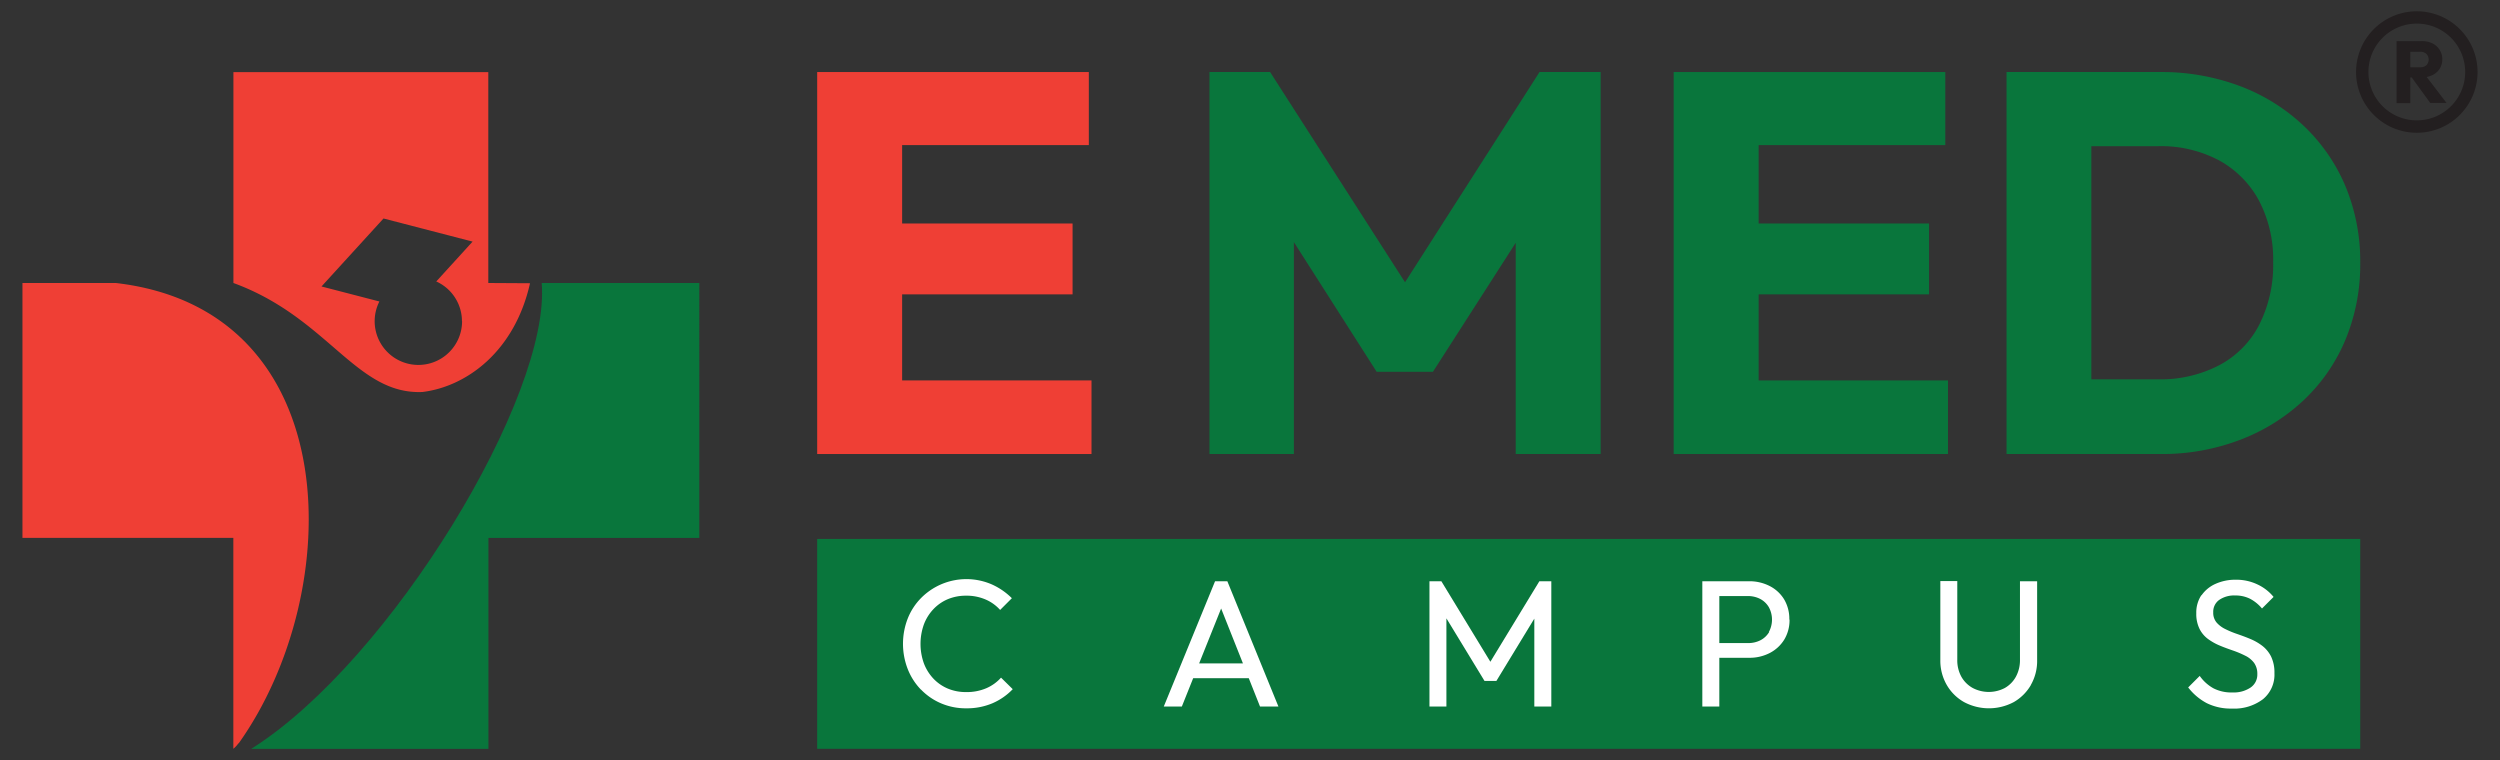 <svg xmlns="http://www.w3.org/2000/svg" width="604.6" height="183.83" viewBox="0 0 604.6 183.83"><rect x="0" y="0" width="604.6" height="183.83" fill="#333333" stroke="none"/><g><path d="M584.49,2.73a14.69,14.69,0,1,0,14.68,14.68A14.69,14.69,0,0,0,584.49,2.73m0,26.38a11.7,11.7,0,1,1,11.69-11.7,11.7,11.7,0,0,1-11.69,11.7" style="fill: #231f20"></path><path d="M579.58,9.94h3.33v15h-3.33Zm2.54,8.79V16.27h3.16a2.17,2.17,0,0,0,1.54-.51,2,2,0,0,0,0-2.71,2.11,2.11,0,0,0-1.53-.53h-3.18V9.94h3.56a5.7,5.7,0,0,1,2.61.56A4.26,4.26,0,0,1,590,12.05a4.14,4.14,0,0,1,.64,2.29,4.1,4.1,0,0,1-.64,2.3,4.23,4.23,0,0,1-1.77,1.54,6.27,6.27,0,0,1-2.69.55Zm5.6,6.16-4.67-6.44,3.06-.83,5.55,7.27Z" style="fill: #231f20"></path><polygon points="218.17 109.8 263.97 109.8 263.97 92 218.17 92 218.17 71.19 259.39 71.19 259.39 54.05 218.17 54.05 218.17 35.09 263.32 35.09 263.32 17.42 218.17 17.42 213.33 17.42 197.63 17.42 197.63 109.8 213.33 109.8 218.17 109.8" style="fill: #ef3f35"></polygon><polygon points="312.91 58.55 332.93 89.91 346.54 89.91 366.56 58.72 366.56 109.8 387.1 109.8 387.1 17.42 372.32 17.42 339.79 68.26 307.16 17.42 292.5 17.42 292.5 109.8 312.91 109.8 312.91 58.55" style="fill: #09763c"></polygon><polygon points="425.31 109.8 471.1 109.8 471.1 92 425.31 92 425.31 71.19 466.52 71.19 466.52 54.05 425.31 54.05 425.31 35.09 470.45 35.09 470.45 17.42 425.31 17.42 420.47 17.42 404.76 17.42 404.76 109.8 420.47 109.8 425.31 109.8" style="fill: #09763c"></polygon><path d="M522.52,109.8a52.86,52.86,0,0,0,19.17-3.41,46.48,46.48,0,0,0,15.37-9.55,42.6,42.6,0,0,0,10.15-14.65,47.34,47.34,0,0,0,3.59-18.58A47.27,47.27,0,0,0,567.21,45,43.2,43.2,0,0,0,557,30.31a45.91,45.91,0,0,0-15.44-9.55,54.07,54.07,0,0,0-19.3-3.34h-37V109.8h37.29ZM522,35.35a29.93,29.93,0,0,1,14.59,3.4,24.06,24.06,0,0,1,9.68,9.68,30.71,30.71,0,0,1,3.47,15,32,32,0,0,1-3.4,15.17,22.91,22.91,0,0,1-9.69,9.75A30.72,30.72,0,0,1,522,91.74H505.77V35.35Z" style="fill: #09763c"></path><rect x="197.63" y="130.34" width="373.17" height="50.75" style="fill: #09763c"></rect><path d="M222.73,166.76a14.74,14.74,0,0,0,4.87,3.34,15.17,15.17,0,0,0,6.06,1.2,15.84,15.84,0,0,0,6.35-1.22,15,15,0,0,0,4.91-3.41l-2.83-2.79a10.18,10.18,0,0,1-3.54,2.55,11.91,11.91,0,0,1-4.93.94,11.15,11.15,0,0,1-4.41-.85,10.23,10.23,0,0,1-3.49-2.42,11.11,11.11,0,0,1-2.3-3.71,14,14,0,0,1,0-9.34,10.91,10.91,0,0,1,2.3-3.71,10.26,10.26,0,0,1,3.49-2.43,11.33,11.33,0,0,1,4.41-.85,11.6,11.6,0,0,1,4.73.92,10,10,0,0,1,3.52,2.53l2.84-2.84a16.35,16.35,0,0,0-4.81-3.32,15.42,15.42,0,0,0-17.17,3.3,14.84,14.84,0,0,0-3.21,4.95,16.86,16.86,0,0,0,0,12.19,15,15,0,0,0,3.21,5" style="fill: #fff"></path><path d="M293.85,140.57l-12.4,30.29h4.37l2.74-6.85H302l2.72,6.85h4.45l-12.35-30.29ZM290,160.43l5.32-13.27,5.27,13.27Z" style="fill: #fff"></path><polygon points="360.43 160.04 348.58 140.57 345.7 140.57 345.7 170.87 349.8 170.87 349.8 149.54 359.01 164.67 361.89 164.67 371.06 149.61 371.06 170.87 375.17 170.87 375.17 140.57 372.28 140.57 360.43 160.04" style="fill: #fff"></polygon><path d="M432.73,149.82a9.21,9.21,0,0,0-1.28-4.91,8.72,8.72,0,0,0-3.5-3.2,10.71,10.71,0,0,0-5-1.14H411.69v30.29h4.11V159.08H423a10.6,10.6,0,0,0,5-1.16,8.93,8.93,0,0,0,3.5-3.23,9.09,9.09,0,0,0,1.28-4.87m-4.91,3a5.26,5.26,0,0,1-2.09,2,6.4,6.4,0,0,1-3,.7H415.8V144.15h6.89a6.4,6.4,0,0,1,3,.7,5.26,5.26,0,0,1,2.09,2,6.29,6.29,0,0,1,0,6" style="fill: #fff"></path><path d="M491.13,165.67a11.65,11.65,0,0,0,1.53-6V140.57h-4.15v19a8.33,8.33,0,0,1-1,4.11,7,7,0,0,1-2.66,2.7,8.34,8.34,0,0,1-7.77,0,7.08,7.08,0,0,1-2.73-2.7,8.2,8.2,0,0,1-1-4.15v-19h-4.1v19.08a11.75,11.75,0,0,0,1.53,6A11.15,11.15,0,0,0,475,169.8a12.79,12.79,0,0,0,12,0,11.26,11.26,0,0,0,4.15-4.13" style="fill: #fff"></path><path d="M532.4,143.91a7.57,7.57,0,0,0-1.25,4.39,8.15,8.15,0,0,0,.81,3.84,6.87,6.87,0,0,0,2.12,2.46,13.78,13.78,0,0,0,2.88,1.58c1,.42,2.09.81,3.14,1.17a24.31,24.31,0,0,1,2.9,1.23,5.89,5.89,0,0,1,2.12,1.72,4.51,4.51,0,0,1,.79,2.75,3.76,3.76,0,0,1-1.64,3.23,7.24,7.24,0,0,1-4.34,1.18,9.46,9.46,0,0,1-4.63-1,10,10,0,0,1-3.32-3l-2.79,2.79a13.84,13.84,0,0,0,4.49,3.8,13.09,13.09,0,0,0,6.11,1.31,11.48,11.48,0,0,0,7.49-2.27,7.67,7.67,0,0,0,2.77-6.29,8.91,8.91,0,0,0-.8-4,7.56,7.56,0,0,0-2.12-2.6,12.79,12.79,0,0,0-2.88-1.66c-1-.43-2.11-.83-3.17-1.2a22.4,22.4,0,0,1-2.9-1.2,6.6,6.6,0,0,1-2.12-1.59,3.64,3.64,0,0,1-.81-2.47,3.5,3.5,0,0,1,1.45-3,6.36,6.36,0,0,1,3.88-1.07,7.84,7.84,0,0,1,3.56.79,9.52,9.52,0,0,1,2.9,2.36l2.8-2.8a11,11,0,0,0-3.85-3,11.91,11.91,0,0,0-5.32-1.16,11.7,11.7,0,0,0-4.87,1,8.11,8.11,0,0,0-3.4,2.8" style="fill: #fff"></path><path d="M118.09,68.44v-51H56.45v51c22.92,8.38,29.65,27.07,45.73,26.36,10.61-1.31,22.28-9.74,26-26.3Zm-6.34,9.24a10.57,10.57,0,1,1-20-4.77l-14-3.63,15-16.44,21.54,5.59-8.78,9.64a10.55,10.55,0,0,1,6.21,9.61" style="fill: #ef3f35"></path><path d="M131,68.44c2.3,27.09-36.5,91.45-70.24,112.66h57.36v-51h51V68.44Z" style="fill: #09763c"></path><path d="M57.71,179.79C83.71,143.31,84.15,74.93,28,68.44H5.43v61.64h51v51h0a6,6,0,0,0,1.22-1.31" style="fill: #ef3f35"></path></g></svg>